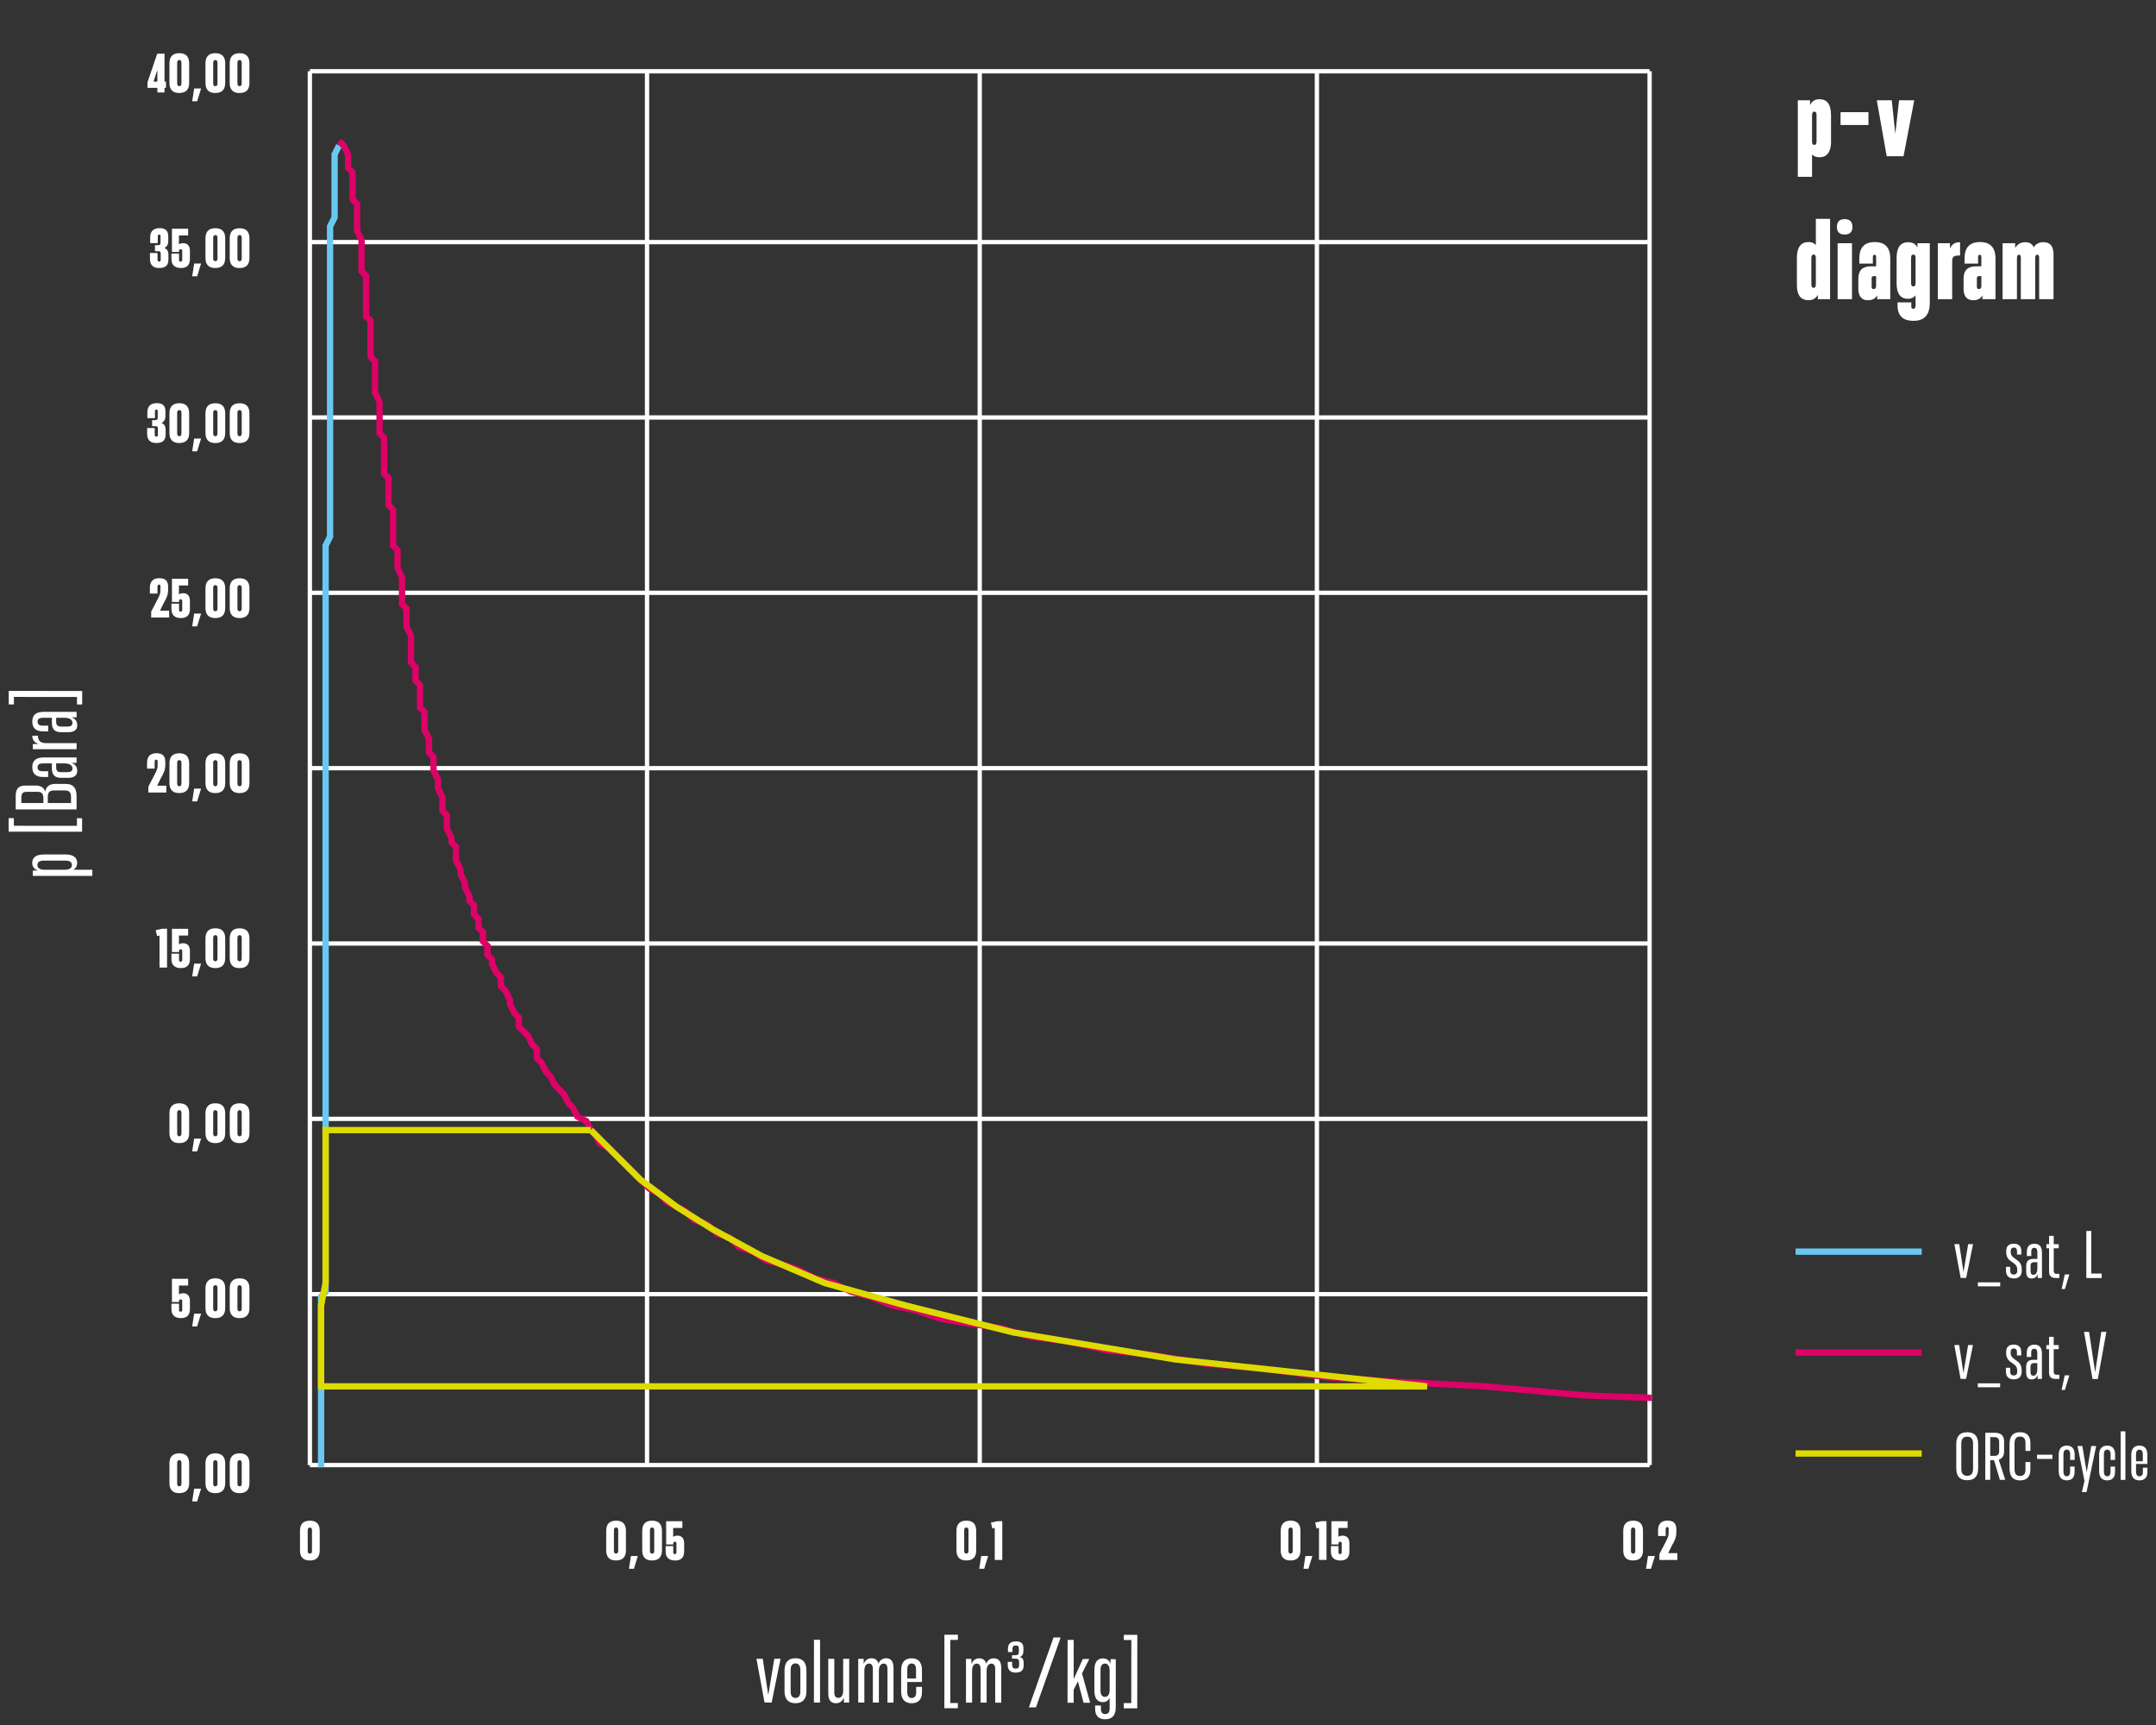 <?xml version="1.0" encoding="UTF-8"?><svg id="a" xmlns="http://www.w3.org/2000/svg" xmlns:xlink="http://www.w3.org/1999/xlink" viewBox="0 0 1000 800"><rect x="0" y="0" width="1000" height="800" fill="#333333" stroke="none"/><defs><style>.e,.f,.g,.h,.i{fill:none;}.j{fill:#fff;}.f{stroke:#de0168;}.f,.g,.h{stroke-miterlimit:10;stroke-width:2.93px;}.g{stroke:#dddb00;}.h{stroke:#69c8f2;}.k{clip-path:url(#d);}.l{clip-path:url(#b);}.m{clip-path:url(#c);}.i{stroke:#fff;stroke-linejoin:round;stroke-width:2px;}</style><clipPath id="b"><rect class="e" x="142.68" y="32" width="623.48" height="648.51"/></clipPath><clipPath id="c"><rect class="e" x="142.68" y="32" width="623.48" height="648.51"/></clipPath><clipPath id="d"><rect class="e" x="142.68" y="32" width="623.48" height="648.51"/></clipPath></defs><path class="j" d="m359.12,769.29h2.92s-4.13,20.29-4.13,20.29h-3.3s-3.76-20.3-3.76-20.3h2.92s2.57,16.82,2.57,16.82l2.8-16.82Z"/><path class="j" d="m363.88,784.31v-9.57c0-3.91,1.85-5.71,5.07-5.7,3.26,0,5.1,1.8,5.1,5.71v9.57c0,3.78-1.85,5.58-5.11,5.58-3.22,0-5.06-1.81-5.06-5.58Zm7.34.26v-10.21c0-1.89-.81-2.92-2.27-2.92-1.42,0-2.23,1.03-2.23,2.92v10.21c0,1.85.81,2.88,2.22,2.88,1.46,0,2.27-1.03,2.28-2.87Z"/><path class="j" d="m377.52,789.6l.02-29.13h2.83s-.02,29.14-.02,29.14h-2.83Z"/><path class="j" d="m391.09,769.31h2.79s-.01,20.3-.01,20.3h-2.45s-.04-2.32-.04-2.32c-.6,1.5-1.76,2.62-3.65,2.62-2.27,0-3.56-1.38-3.56-4.51v-16.09s2.8,0,2.8,0v15.58c0,1.76.68,2.53,1.88,2.53,1.46,0,2.23-1.42,2.23-3.3v-14.8Z"/><path class="j" d="m414.43,773.53v16.09s-2.8,0-2.8,0v-15.62c0-1.67-.68-2.49-1.79-2.49-1.42,0-2.19,1.42-2.19,3.3v14.8s-2.8,0-2.8,0v-15.62c0-1.67-.68-2.49-1.79-2.49-1.42,0-2.15,1.42-2.15,3.3v14.8s-2.84,0-2.84,0v-20.29s2.5,0,2.5,0l.04,2.4c.6-1.54,1.76-2.66,3.61-2.66,1.63,0,2.75.77,3.22,2.49.6-1.46,1.72-2.49,3.56-2.49,2.19,0,3.43,1.33,3.43,4.46Z"/><path class="j" d="m427.63,780.06h-6.82s0,4.67,0,4.67c0,1.76.73,2.75,2.06,2.75,1.33,0,2.06-.9,2.06-2.4v-2.75s2.7,0,2.7,0v2.57c0,3.39-1.85,5.02-4.81,5.02-3,0-4.85-1.76-4.85-5.45v-9.87c0-3.82,1.85-5.53,4.86-5.53,3,0,4.8,1.72,4.8,5.54v5.45Zm-6.82-5.92v4.29s4.07,0,4.07,0v-4.29c0-1.67-.73-2.66-2.01-2.66-1.33,0-2.06.99-2.06,2.66Z"/><path class="j" d="m440.76,789.8h3.52s0,2.4,0,2.4h-6.26s.02-34.07.02-34.07h6.26s0,2.41,0,2.41h-3.52s-.02,29.26-.02,29.26Z"/><path class="j" d="m464.4,773.56v16.09s-2.8,0-2.8,0v-15.62c0-1.67-.68-2.49-1.79-2.49-1.42,0-2.19,1.42-2.19,3.3v14.8s-2.8,0-2.8,0v-15.62c0-1.67-.68-2.49-1.79-2.49-1.42,0-2.15,1.42-2.15,3.3v14.8s-2.84,0-2.84,0v-20.29s2.5,0,2.5,0l.04,2.4c.6-1.54,1.76-2.66,3.61-2.66,1.63,0,2.75.77,3.22,2.49.6-1.46,1.72-2.49,3.56-2.49,2.19,0,3.43,1.33,3.43,4.46Z"/><path class="j" d="m474.79,770.99v1.37c0,2.23-1.12,3.35-3.69,3.34-2.49,0-3.69-1.2-3.69-3.65v-1.33s2.06,0,2.06,0v1.42c0,1.2.56,1.72,1.63,1.72,1.07,0,1.59-.47,1.59-1.59v-1.54c0-1.12-.6-1.5-1.76-1.5h-1.54v-1.59h1.55c.99,0,1.63-.34,1.63-1.5v-1.8c0-.82-.43-1.24-1.37-1.24-1.07,0-1.59.51-1.59,1.42v1.63s-2.1,0-2.1,0v-1.63c0-2.1,1.2-3.3,3.74-3.3,2.36,0,3.43,1.03,3.43,3.01v1.46c0,1.42-.52,2.36-1.68,2.75,1.24.34,1.8,1.25,1.8,2.58Z"/><path class="j" d="m477.22,791.8l11.43-32.39h3.3s-11.43,32.39-11.43,32.39h-3.3Z"/><path class="j" d="m502.58,789.67l-2.61-9.91-1.98,3.86v6.05s-2.84,0-2.84,0l.02-29.13h2.83s0,18.15,0,18.15l4.25-9.31h3s-3.39,6.69-3.39,6.69l3.77,13.6h-3.05Z"/><path class="j" d="m515.07,769.46h2.45s-.01,22.36-.01,22.36c0,3.95-1.93,5.53-4.89,5.53-2.88,0-4.68-1.5-4.67-4.81v-1.59s2.7,0,2.7,0v1.76c0,1.42.64,2.23,1.97,2.23,1.29,0,2.06-.81,2.06-2.62v-4.93c-.64,1.33-1.71,2.02-3.22,2.01-2.36,0-3.86-1.72-3.86-5.28v-9.65c0-3.73,1.51-5.36,3.96-5.36,1.76,0,2.92.86,3.52,2.53v-2.19Zm-.39,14.29v-9.01c0-2.02-.81-3.22-2.14-3.22-1.24,0-2.1.86-2.1,2.96v9.53c0,2.06.85,2.96,2.05,2.96,1.37,0,2.19-1.2,2.19-3.22Z"/><path class="j" d="m524.71,789.85l.02-29.26h-3.48s0-2.4,0-2.4h6.26s-.02,34.07-.02,34.07h-6.26s0-2.41,0-2.41h3.48Z"/><path class="j" d="m20.31,396.28h10.21c3.6,0,5.28,1.55,5.28,3.91,0,1.42-.6,2.49-1.76,3.17h8.8s0,2.84,0,2.84H15.2s0-2.46,0-2.46h2.4c-1.76-.64-2.66-1.84-2.66-3.56,0-2.4,1.63-3.9,5.37-3.9Zm0,2.83c-2.06,0-2.96.81-2.96,2.06,0,1.37,1.2,2.19,3.22,2.19h9.57c2.02,0,3.22-.81,3.22-2.18,0-1.24-.86-2.06-2.96-2.06h-10.08Z"/><path class="j" d="m35.68,382.99v-3.52s2.4,0,2.4,0v6.26s-34.07-.02-34.07-.02v-6.26s2.41,0,2.41,0v3.52s29.26.02,29.26.02Z"/><path class="j" d="m25.69,363.55h4.81c3.39,0,5.02,1.85,5.02,5.63v6.22s-28.24-.02-28.24-.02v-6.18c0-3.3,1.29-4.89,4.43-4.89h4.85c2.36,0,3.78.95,4.42,2.79.47-2.4,1.98-3.56,4.72-3.56Zm-13.56,3.68c-1.5.04-2.23.77-2.23,2.57v2.62s10.21,0,10.21,0v-2.23c0-2.15-.9-2.96-2.53-2.96h-5.45Zm12.79-.64c-1.89,0-2.75.86-2.75,3.13v2.7s10.77,0,10.77,0v-2.92c0-2.06-.98-2.92-2.74-2.92h-5.28Z"/><path class="j" d="m20.25,351.28h15.27s0,2.54,0,2.54h-2.32c1.84.69,2.62,1.97,2.61,3.56v.26c0,1.97-1.42,3.09-4.16,3.09h-3.3c-2.92,0-4.29-1.38-4.29-4.34v-2.36s-4.16,0-4.16,0c-1.54,0-2.49.51-2.49,1.8,0,1.33.9,1.85,2.27,1.85h2.66s0,2.66,0,2.66h-2.4c-3,0-4.98-1.29-4.97-4.55,0-3.22,1.93-4.5,5.28-4.5Zm13.34,5.07c0-1.33-1.2-2.32-3.77-2.32h-3.78s0,1.8,0,1.8c0,1.63.69,2.27,2.27,2.28h3c1.46,0,2.27-.55,2.28-1.54v-.21Z"/><path class="j" d="m17.93,345.01c-1.89-.56-2.96-1.8-2.96-3.82h2.62c0,2.53,1.46,3.44,3.69,3.44h14.24s0,2.84,0,2.84H15.23s0-2.41,0-2.41l2.7-.04Z"/><path class="j" d="m20.26,330.13h15.27s0,2.54,0,2.54h-2.32c1.84.69,2.62,1.97,2.61,3.56v.26c0,1.97-1.42,3.09-4.16,3.09h-3.3c-2.92,0-4.29-1.38-4.29-4.34v-2.36s-4.16,0-4.16,0c-1.54,0-2.49.51-2.49,1.8,0,1.33.9,1.85,2.27,1.85h2.66s0,2.66,0,2.66h-2.4c-3,0-4.98-1.29-4.97-4.55,0-3.22,1.93-4.5,5.28-4.5Zm13.34,5.07c0-1.33-1.2-2.32-3.77-2.32h-3.78s0,1.8,0,1.8c0,1.63.69,2.27,2.27,2.28h3c1.46,0,2.27-.55,2.27-1.54v-.21Z"/><path class="j" d="m35.71,323.23l-29.26-.02v3.48s-2.4,0-2.4,0v-6.26s34.07.02,34.07.02v6.26s-2.41,0-2.41,0v-3.47Z"/><path class="j" d="m139.14,719.06v-9.15c0-3.14,1.62-4.67,4.59-4.67s4.56,1.53,4.56,4.67v9.15c0,3.11-1.59,4.64-4.57,4.64-2.98.03-4.58-1.53-4.58-4.64Zm5.57.19v-9.55c0-.87-.32-1.28-.98-1.28s-1.01.41-1.01,1.28v9.55c0,.87.32,1.28,1,1.28s.98-.41.98-1.28Z"/><path class="j" d="m281.17,719.05v-9.15c0-3.14,1.62-4.67,4.59-4.67,2.98,0,4.56,1.53,4.56,4.67v9.15c0,3.11-1.59,4.64-4.57,4.64-2.98.03-4.58-1.53-4.58-4.64Zm5.57.19v-9.55c0-.87-.32-1.28-.98-1.28-.68,0-1.01.41-1.01,1.28v9.55c0,.87.32,1.28,1,1.28.66,0,.98-.41.98-1.28Z"/><path class="j" d="m292.63,721.62h3.22s-1.83,5.92-1.83,5.92h-2.29s.9-5.92.9-5.92Z"/><path class="j" d="m297.88,719.06v-9.15c0-3.14,1.62-4.67,4.59-4.67s4.56,1.53,4.56,4.67v9.15c0,3.11-1.59,4.64-4.57,4.64-2.98.03-4.58-1.53-4.58-4.64Zm5.57.19v-9.55c0-.87-.32-1.28-.98-1.28s-1.01.41-1.01,1.28v9.55c0,.87.32,1.28,1,1.28s.98-.41.98-1.28Z"/><path class="j" d="m317.32,715.82v3.74c0,2.81-1.48,4.15-4.15,4.15-2.95,0-4.42-1.48-4.42-4.1v-2.59s3.52,0,3.52,0v2.98c0,.46.22.74.71.74s.76-.25.77-.82v-4.15c0-.55-.3-.76-.73-.76s-.71.22-.74.68v.57h-3.3s0-10.78,0-10.78h7.51s0,3.12,0,3.12h-4.26s0,4.12,0,4.12c.52-.35,1.17-.55,1.94-.54,1.91,0,3.17,1.09,3.16,3.66Z"/><path class="j" d="m443.63,719.05v-9.15c0-3.14,1.62-4.67,4.59-4.67,2.98,0,4.56,1.53,4.56,4.67v9.15c0,3.11-1.59,4.64-4.57,4.64-2.98.03-4.58-1.53-4.58-4.64Zm5.57.19v-9.55c0-.87-.32-1.28-.98-1.28-.68,0-1.01.41-1.01,1.28v9.55c0,.87.32,1.28,1,1.28.66,0,.98-.41.98-1.28Z"/><path class="j" d="m455.1,721.62h3.22s-1.83,5.92-1.83,5.92h-2.29s.9-5.92.9-5.92Z"/><path class="j" d="m462.53,705.47h2.35s0,17.99,0,17.99h-3.49s0-14.85,0-14.85l-1.12.27-.65-2.76,2.92-.65Z"/><path class="j" d="m594.02,719.05v-9.15c0-3.14,1.62-4.67,4.59-4.67s4.56,1.53,4.56,4.67v9.15c0,3.11-1.59,4.64-4.57,4.64-2.98.03-4.58-1.53-4.58-4.64Zm5.57.19v-9.55c0-.87-.32-1.28-.98-1.28-.68,0-1.01.41-1.01,1.28v9.55c0,.87.32,1.28,1,1.28.66,0,.98-.41.98-1.28Z"/><path class="j" d="m605.48,721.62h3.22s-1.83,5.92-1.83,5.92h-2.29s.9-5.92.9-5.92Z"/><path class="j" d="m612.92,705.46h2.35s0,17.99,0,17.99h-3.49s0-14.85,0-14.85l-1.12.27-.65-2.76,2.92-.65Z"/><path class="j" d="m625.88,715.82v3.74c0,2.81-1.48,4.15-4.15,4.15-2.95,0-4.42-1.48-4.42-4.1v-2.59s3.52,0,3.52,0v2.98c0,.46.22.74.71.74.49,0,.76-.25.77-.82v-4.15c0-.55-.3-.76-.73-.76s-.71.22-.74.68v.57h-3.3s0-10.78,0-10.78h7.51s0,3.12,0,3.12h-4.26s0,4.12,0,4.12c.52-.35,1.17-.54,1.94-.54,1.91,0,3.17,1.09,3.16,3.66Z"/><path class="j" d="m752.9,719.05v-9.15c0-3.14,1.62-4.67,4.59-4.67,2.98,0,4.56,1.53,4.56,4.67v9.15c0,3.11-1.59,4.64-4.57,4.64-2.98.03-4.58-1.53-4.58-4.64Zm5.57.19v-9.55c0-.87-.32-1.28-.98-1.28-.68,0-1.01.41-1.01,1.28v9.55c0,.87.32,1.28,1,1.28.66,0,.98-.41.98-1.28Z"/><path class="j" d="m764.37,721.62h3.22s-1.83,5.92-1.83,5.92h-2.29s.9-5.92.9-5.92Z"/><path class="j" d="m773.76,720.29h4.23s0,3.17,0,3.17h-8.33s0-2.73,0-2.73l3.17-6.09c.71-1.47,1.12-2.29,1.12-3.77v-1.91c0-.55-.22-.76-.63-.76-.44,0-.71.27-.74,1.01v3.14s-3.52,0-3.52,0v-2.76c0-2.95,1.61-4.37,4.34-4.37,2.7,0,4.12,1.18,4.12,3.93v1.39c0,2.35-.66,3.85-2.05,6.22l-1.72,3.52Z"/><path class="j" d="m912.89,576.99h2.25s-3.19,15.68-3.19,15.68h-2.55s-2.91-15.69-2.91-15.69h2.25s1.98,13,1.98,13l2.16-13Z"/><path class="j" d="m917.39,596.55v-1.82s10.35,0,10.35,0v1.82s-10.35,0-10.35,0Z"/><path class="j" d="m930.42,589.47v-1.96s1.99,0,1.99,0v1.89c0,1.03.53,1.69,1.59,1.69,1.06,0,1.66-.56,1.66-1.82l-.03-.6c.03-1.13-.43-1.92-1.42-2.69l-1.39-1c-1.69-1.06-2.29-2.52-2.29-4.31v-.4c0-2.45,1.3-3.48,3.55-3.48,2.19,0,3.45,1.16,3.45,3.42v1.59s-1.99,0-1.99,0v-1.56c0-1.03-.53-1.66-1.46-1.66-1,0-1.46.56-1.46,1.72v.37c0,1,.33,1.76,1.29,2.52l1.72,1.26c1.53,1.09,2.09,2.39,2.09,4.31v.53c0,2.55-1.49,3.61-3.68,3.61-2.22,0-3.61-1.23-3.61-3.45Z"/><path class="j" d="m947.1,580.89v11.8s-1.96,0-1.96,0v-1.79c-.53,1.43-1.53,2.02-2.75,2.02h-.2c-1.53,0-2.39-1.1-2.39-3.22v-2.55c0-2.25,1.07-3.31,3.35-3.31h1.82s0-3.22,0-3.22c0-1.19-.4-1.92-1.39-1.92-1.03,0-1.43.7-1.43,1.76v2.06s-2.06,0-2.06,0v-1.86c0-2.32,1-3.85,3.52-3.84,2.49,0,3.48,1.49,3.48,4.08Zm-3.92,10.31c1.03,0,1.79-.93,1.79-2.92v-2.92s-1.39,0-1.39,0c-1.26,0-1.76.53-1.76,1.76v2.32c0,1.13.43,1.76,1.19,1.76h.17Z"/><path class="j" d="m955.18,590.77v1.92s-1.66,0-1.66,0c-2.32,0-3.12-1.06-3.12-3.25v-10.54s-1.25,0-1.25,0v-1.89h1.26v-3.85s2.16,0,2.16,0v3.85s2.32,0,2.32,0v1.89s-2.32,0-2.32,0v10.31c0,1.03.33,1.56,1.45,1.56h1.16Z"/><path class="j" d="m957.7,591.04h2.12s-2.06,6.76-2.06,6.76h-1.53s1.46-6.76,1.46-6.76Z"/><path class="j" d="m969.97,590.65h4.84s0,2.06,0,2.06h-7.13s.01-21.82.01-21.82h2.29s-.01,19.76-.01,19.76Z"/><path class="j" d="m912.86,623.79h2.25s-3.19,15.68-3.19,15.68h-2.55s-2.91-15.69-2.91-15.69h2.25s1.98,13,1.98,13l2.16-13Z"/><path class="j" d="m917.36,643.36v-1.82s10.35,0,10.35,0v1.82s-10.35,0-10.35,0Z"/><path class="j" d="m930.39,636.27v-1.96s1.99,0,1.99,0v1.89c0,1.03.53,1.69,1.59,1.69,1.06,0,1.66-.56,1.66-1.82l-.03-.6c.03-1.13-.43-1.92-1.42-2.69l-1.39-1c-1.69-1.06-2.29-2.52-2.29-4.31v-.4c0-2.45,1.29-3.48,3.55-3.48,2.19,0,3.45,1.16,3.45,3.42v1.59s-1.99,0-1.99,0v-1.56c0-1.03-.53-1.66-1.46-1.66-1,0-1.46.56-1.46,1.72v.37c0,1,.33,1.76,1.29,2.52l1.72,1.26c1.52,1.09,2.09,2.39,2.09,4.31v.53c0,2.55-1.5,3.61-3.68,3.61-2.22,0-3.61-1.23-3.61-3.45Z"/><path class="j" d="m947.07,627.69v11.8s-1.96,0-1.96,0v-1.79c-.53,1.43-1.53,2.02-2.75,2.02h-.2c-1.53,0-2.39-1.1-2.39-3.22v-2.55c0-2.25,1.06-3.31,3.35-3.31h1.82s0-3.22,0-3.22c0-1.19-.4-1.92-1.39-1.92-1.03,0-1.43.7-1.43,1.76v2.06s-2.06,0-2.06,0v-1.86c0-2.32,1-3.85,3.52-3.84,2.49,0,3.48,1.49,3.48,4.08Zm-3.92,10.31c1.03,0,1.79-.93,1.79-2.92v-2.92s-1.39,0-1.39,0c-1.26,0-1.76.53-1.76,1.76v2.32c0,1.13.43,1.76,1.19,1.76h.17Z"/><path class="j" d="m955.16,637.58v1.92s-1.66,0-1.66,0c-2.32,0-3.12-1.06-3.11-3.25v-10.54s-1.25,0-1.25,0v-1.89h1.26v-3.85s2.16,0,2.16,0v3.85s2.32,0,2.32,0v1.89s-2.32,0-2.32,0v10.31c0,1.03.32,1.56,1.45,1.56h1.16Z"/><path class="j" d="m957.68,637.84h2.12s-2.06,6.76-2.06,6.76h-1.53s1.46-6.76,1.46-6.76Z"/><path class="j" d="m974.63,617.69h2.35s-3.96,21.85-3.96,21.85h-2.45s-3.97-21.85-3.97-21.85h2.35s2.84,18.77,2.84,18.77l2.83-18.76Z"/><path class="j" d="m907.36,680.97v-11.27c0-3.68,1.73-5.47,5.08-5.47,3.35,0,5.07,1.79,5.07,5.47v11.27c0,3.75-1.73,5.5-5.08,5.5-3.35.03-5.07-1.76-5.07-5.51Zm7.79.14v-11.54c0-2.29-.89-3.28-2.71-3.29-1.82,0-2.75.99-2.75,3.28v11.54c0,2.32.92,3.32,2.74,3.32,1.82,0,2.72-.99,2.72-3.31Z"/><path class="j" d="m927.58,686.29l-2.71-9.12h-1.76s0,9.12,0,9.12h-2.29s.01-21.82.01-21.82h4.28c3.05,0,4.44,1.3,4.44,4.05v4.48c0,2.16-.8,3.41-2.49,3.94l3.01,9.35h-2.49Zm-4.46-19.8v8.69s1.88,0,1.88,0c1.69,0,2.26-.79,2.26-2.25v-4.24c0-1.39-.56-2.19-2.25-2.19h-1.89Z"/><path class="j" d="m932.06,680.98v-11.27c0-3.71,1.67-5.5,4.88-5.5,3.15,0,4.81,1.66,4.81,5.08v3.58s-2.29,0-2.29,0v-3.78c0-1.99-.89-2.85-2.52-2.85-1.72,0-2.55.96-2.56,3.28v11.67c0,2.35.85,3.32,2.55,3.32,1.62,0,2.52-.86,2.52-2.85v-3.61s2.29,0,2.29,0v3.42c0,3.42-1.66,5.07-4.81,5.1-3.22-.04-4.87-1.79-4.87-5.57Z"/><path class="j" d="m944.83,676.61v-1.96s7.13,0,7.13,0v1.96s-7.13,0-7.13,0Z"/><path class="j" d="m954.87,682.36v-7.69c0-2.85,1.4-4.24,3.72-4.24,2.42,0,3.68,1.43,3.68,4.18v2.45s-2.09,0-2.09,0v-2.72c0-1.33-.59-2.06-1.55-2.06-1.03,0-1.56.76-1.56,2.12v8.09c0,1.39.56,2.16,1.55,2.16.96,0,1.52-.7,1.53-1.99v-2.52s2.09,0,2.09,0v2.42c0,2.62-1.26,3.98-3.65,3.98-2.35,0-3.71-1.43-3.71-4.18Z"/><path class="j" d="m969.96,670.62h2.29s-4.46,21.35-4.46,21.35h-2.16s1.2-5.17,1.2-5.17l-3.24-16.18h2.25s2.02,12.17,2.02,12.17l2.1-12.17Z"/><path class="j" d="m973.63,682.37v-7.69c0-2.85,1.4-4.24,3.72-4.24,2.42,0,3.68,1.43,3.68,4.18v2.45s-2.09,0-2.09,0v-2.72c0-1.33-.59-2.06-1.55-2.06-1.03,0-1.56.76-1.56,2.12v8.09c0,1.39.56,2.16,1.55,2.16.96,0,1.52-.7,1.53-1.99v-2.52s2.09,0,2.09,0v2.42c0,2.62-1.26,3.98-3.65,3.98-2.35,0-3.71-1.43-3.71-4.18Z"/><path class="j" d="m983.61,686.32v-22.51s2.2,0,2.2,0v22.51s-2.2,0-2.2,0Z"/><path class="j" d="m996.01,678.93h-5.27s0,3.61,0,3.61c0,1.36.56,2.12,1.59,2.12,1.03,0,1.59-.7,1.59-1.86v-2.12s2.09,0,2.09,0v1.99c0,2.62-1.43,3.88-3.72,3.88-2.32,0-3.75-1.36-3.75-4.21v-7.63c0-2.95,1.43-4.28,3.75-4.28,2.32,0,3.71,1.33,3.71,4.28v4.21Zm-5.27-4.58v3.32s3.15,0,3.15,0v-3.32c0-1.29-.56-2.06-1.55-2.06-1.03,0-1.59.76-1.59,2.05Z"/><line class="h" x1="832.83" y1="580.47" x2="891.34" y2="580.47"/><line class="f" x1="832.83" y1="627.27" x2="891.34" y2="627.27"/><line class="g" x1="832.83" y1="674.08" x2="891.34" y2="674.08"/><path class="j" d="m849.27,53.33v12.67c0,4.59-2.08,6.94-5.3,6.94-1.47,0-2.62-.44-3.5-1.26v10.32h-6.61v-35.5h5.68v2.24c.87-1.86,2.35-2.73,4.42-2.73,3.39,0,5.3,2.29,5.3,7.32Zm-6.72,0c0-1.09-.38-1.58-1.04-1.58s-1.04.49-1.04,1.64v12.23c0,1.09.38,1.58,1.04,1.58s1.04-.49,1.04-1.58v-12.29Z"/><path class="j" d="m853.69,57.97v-5.95h12.94v5.95h-12.94Z"/><path class="j" d="m880.83,46.5h7.04l-4.97,25.94h-7.81l-4.59-25.94h6.94l1.64,15.56,1.75-15.56Z"/><path class="j" d="m842.23,101.5h6.61v37.24h-5.68v-2.02c-.87,1.64-2.35,2.51-4.37,2.51-3.44,0-5.35-2.29-5.35-6.94v-12.72c0-4.97,1.91-7.32,5.35-7.32,1.53,0,2.62.44,3.44,1.42v-12.18Zm0,30.42v-12.29c0-1.15-.38-1.58-1.04-1.58-.6,0-1.04.44-1.04,1.58v12.29c0,1.09.44,1.58,1.04,1.58.66,0,1.04-.49,1.04-1.58Z"/><path class="j" d="m852,105.22c0-2.29,1.15-3.6,3.6-3.6s3.6,1.31,3.6,3.6-1.09,3.55-3.6,3.55-3.6-1.31-3.6-3.55Zm.33,33.53v-25.94h6.66v25.94h-6.66Z"/><path class="j" d="m876.74,120.02v18.73h-6.06v-1.75c-.87,1.53-2.29,2.24-4.21,2.24h-.16c-2.73,0-4.37-1.75-4.37-5.3v-4.75c0-3.88,2.02-5.68,5.79-5.68h2.46v-4.26c0-.71-.22-1.09-.76-1.09-.49,0-.76.33-.76.98v3.11h-6.28v-2.4c0-4.64,2.02-7.59,7.15-7.59s7.21,2.89,7.21,7.75Zm-7.7,14.04c.66,0,1.15-.44,1.15-1.42v-4.59h-1.04c-.71,0-1.04.33-1.04.98v4.04c0,.6.27.98.87.98h.05Z"/><path class="j" d="m889.35,112.81h5.73v27.63c0,6.17-3.06,8.36-7.59,8.36s-7.37-2.08-7.37-7.1v-1.47h6.39v1.97c0,.66.27.98.93.98s1.04-.38,1.04-1.42v-4.81c-.82,1.09-2.02,1.64-3.55,1.64-3.33,0-5.24-2.35-5.24-6.99v-12.01c0-4.97,1.91-7.26,5.35-7.26,2.08,0,3.5.82,4.31,2.46v-1.97Zm-.87,18.4v-11.58c0-1.15-.38-1.58-1.04-1.58s-1.04.44-1.04,1.58v11.58c0,1.15.38,1.64,1.04,1.64s1.04-.49,1.04-1.64Z"/><path class="j" d="m904.42,115.27c.87-1.97,2.29-2.95,4.7-2.95v6.17c-3.11-.05-3.66.6-3.66,2.84v17.42h-6.66v-25.94h5.62v2.46Z"/><path class="j" d="m925.55,120.02v18.73h-6.06v-1.75c-.87,1.53-2.29,2.24-4.21,2.24h-.16c-2.73,0-4.37-1.75-4.37-5.3v-4.75c0-3.88,2.02-5.68,5.79-5.68h2.46v-4.26c0-.71-.22-1.09-.76-1.09-.49,0-.76.33-.76.98v3.11h-6.28v-2.4c0-4.64,2.02-7.59,7.15-7.59s7.21,2.89,7.21,7.75Zm-7.7,14.04c.66,0,1.15-.44,1.15-1.42v-4.59h-1.04c-.71,0-1.04.33-1.04.98v4.04c0,.6.27.98.87.98h.05Z"/><path class="j" d="m952.47,118.27v20.48h-6.66v-19.22c0-1.04-.38-1.42-.87-1.42-.6,0-.98.49-.98,1.64v19h-6.66v-19.22c0-1.04-.33-1.42-.87-1.42s-.93.49-.93,1.64v19h-6.66v-25.94h5.84v2.24c.87-1.58,2.35-2.73,4.64-2.73,1.86,0,3.22.71,3.99,2.35.87-1.42,2.29-2.35,4.42-2.35,3.06,0,4.75,1.64,4.75,5.95Z"/><path class="j" d="m78.59,687.83v-9.15c0-3.14,1.62-4.67,4.59-4.67s4.56,1.53,4.56,4.67v9.15c0,3.11-1.59,4.64-4.57,4.64-2.98.03-4.58-1.53-4.58-4.64Zm5.57.19v-9.55c0-.87-.32-1.28-.98-1.28s-1.01.41-1.01,1.28v9.55c0,.87.32,1.28,1,1.28s.98-.41.98-1.28Z"/><path class="j" d="m90.05,690.4h3.22s-1.83,5.92-1.83,5.92h-2.29s.9-5.92.9-5.92Z"/><path class="j" d="m95.3,687.84v-9.15c0-3.14,1.62-4.67,4.59-4.67,2.98,0,4.56,1.53,4.56,4.67v9.15c0,3.11-1.59,4.64-4.57,4.64-2.98.03-4.58-1.53-4.58-4.64Zm5.57.19v-9.55c0-.87-.32-1.28-.98-1.28-.68,0-1.01.41-1.01,1.28v9.55c0,.87.32,1.28,1,1.28.66,0,.98-.41.98-1.28Z"/><path class="j" d="m106.55,687.84v-9.15c0-3.14,1.62-4.67,4.59-4.67,2.98,0,4.56,1.53,4.56,4.67v9.15c0,3.11-1.59,4.64-4.57,4.64-2.98.03-4.58-1.53-4.58-4.64Zm5.57.19v-9.55c0-.87-.32-1.28-.98-1.28-.68,0-1.01.41-1.01,1.28v9.55c0,.87.32,1.28,1,1.28.66,0,.98-.41.98-1.28Z"/><path class="j" d="m88.09,603.41v3.74c0,2.81-1.48,4.15-4.15,4.15-2.95,0-4.42-1.48-4.42-4.1v-2.59s3.52,0,3.52,0v2.98c0,.46.22.74.71.74.49,0,.76-.25.77-.82v-4.15c0-.55-.3-.76-.73-.76-.44,0-.71.22-.74.68v.57h-3.3s0-10.78,0-10.78h7.51s0,3.12,0,3.12h-4.26s0,4.12,0,4.12c.52-.35,1.17-.54,1.94-.54,1.91,0,3.17,1.09,3.16,3.66Z"/><path class="j" d="m90.05,609.23h3.22s-1.83,5.92-1.83,5.92h-2.29s.9-5.92.9-5.92Z"/><path class="j" d="m95.3,606.67v-9.15c0-3.14,1.62-4.67,4.59-4.67,2.98,0,4.56,1.53,4.56,4.67v9.15c0,3.11-1.59,4.64-4.57,4.64-2.98.03-4.58-1.53-4.58-4.64Zm5.57.19v-9.55c0-.87-.32-1.28-.98-1.28-.68,0-1.01.41-1.01,1.28v9.55c0,.87.32,1.28,1,1.28.66,0,.98-.41.98-1.28Z"/><path class="j" d="m106.55,606.67v-9.15c0-3.14,1.62-4.67,4.59-4.67,2.98,0,4.56,1.53,4.56,4.67v9.15c0,3.11-1.59,4.64-4.57,4.64-2.98.03-4.58-1.53-4.58-4.64Zm5.57.19v-9.55c0-.87-.32-1.28-.98-1.28-.68,0-1.01.41-1.01,1.28v9.55c0,.87.32,1.28,1,1.28.66,0,.98-.41.98-1.28Z"/><path class="j" d="m78.59,525.49v-9.15c0-3.14,1.62-4.67,4.59-4.67s4.56,1.53,4.56,4.67v9.15c0,3.11-1.59,4.64-4.57,4.64-2.98.03-4.58-1.53-4.58-4.64Zm5.57.19v-9.55c0-.87-.32-1.28-.98-1.28s-1.01.41-1.01,1.28v9.55c0,.87.32,1.28,1,1.28s.98-.41.98-1.28Z"/><path class="j" d="m90.05,528.06h3.22s-1.83,5.92-1.83,5.92h-2.29s.9-5.92.9-5.92Z"/><path class="j" d="m95.3,525.5v-9.15c0-3.14,1.62-4.67,4.59-4.67,2.98,0,4.56,1.53,4.56,4.67v9.15c0,3.11-1.59,4.64-4.57,4.64-2.98.03-4.58-1.53-4.58-4.64Zm5.57.19v-9.55c0-.87-.32-1.28-.98-1.28-.68,0-1.01.41-1.01,1.28v9.55c0,.87.32,1.28,1,1.28.66,0,.98-.41.98-1.28Z"/><path class="j" d="m106.55,525.5v-9.15c0-3.14,1.62-4.67,4.59-4.67,2.98,0,4.56,1.53,4.56,4.67v9.15c0,3.11-1.59,4.64-4.57,4.64-2.98.03-4.58-1.53-4.58-4.64Zm5.57.19v-9.55c0-.87-.32-1.28-.98-1.28-.68,0-1.01.41-1.01,1.28v9.55c0,.87.32,1.28,1,1.28.66,0,.98-.41.98-1.28Z"/><path class="j" d="m75.13,430.73h2.35s0,17.99,0,17.99h-3.49s0-14.85,0-14.85l-1.12.27-.65-2.76,2.92-.65Z"/><path class="j" d="m88.09,441.08v3.74c0,2.81-1.48,4.15-4.15,4.15-2.95,0-4.42-1.48-4.42-4.1v-2.59s3.52,0,3.52,0v2.98c0,.46.22.74.71.74.49,0,.76-.25.77-.82v-4.15c0-.55-.3-.76-.73-.76-.44,0-.71.22-.74.68v.57h-3.3s0-10.78,0-10.78h7.51s0,3.12,0,3.12h-4.26s0,4.12,0,4.12c.52-.35,1.17-.54,1.94-.54,1.91,0,3.17,1.09,3.16,3.66Z"/><path class="j" d="m90.05,446.9h3.22s-1.83,5.92-1.83,5.92h-2.29s.9-5.92.9-5.92Z"/><path class="j" d="m95.3,444.33v-9.15c0-3.14,1.62-4.67,4.59-4.67,2.98,0,4.56,1.53,4.56,4.67v9.15c0,3.11-1.59,4.64-4.57,4.64-2.98.03-4.58-1.53-4.58-4.64Zm5.57.19v-9.55c0-.87-.32-1.28-.98-1.28-.68,0-1.01.41-1.01,1.28v9.55c0,.87.32,1.28,1,1.28.66,0,.98-.41.98-1.28Z"/><path class="j" d="m106.55,444.34v-9.15c0-3.14,1.62-4.67,4.59-4.67,2.98,0,4.56,1.53,4.56,4.67v9.15c0,3.11-1.59,4.64-4.57,4.64-2.98.03-4.58-1.53-4.58-4.64Zm5.57.19v-9.55c0-.87-.32-1.28-.98-1.28-.68,0-1.01.41-1.01,1.28v9.55c0,.87.32,1.28,1,1.28.66,0,.98-.41.98-1.28Z"/><path class="j" d="m72.91,364.38h4.23s0,3.17,0,3.17h-8.33s0-2.73,0-2.73l3.17-6.09c.71-1.47,1.12-2.29,1.12-3.77v-1.91c0-.55-.22-.76-.63-.76-.44,0-.71.27-.74,1.01v3.14s-3.52,0-3.52,0v-2.76c0-2.95,1.61-4.37,4.34-4.37,2.7,0,4.12,1.18,4.12,3.93v1.39c0,2.35-.66,3.85-2.05,6.22l-1.72,3.52Z"/><path class="j" d="m78.59,363.16v-9.15c0-3.14,1.62-4.67,4.59-4.67s4.56,1.53,4.56,4.67v9.15c0,3.11-1.59,4.64-4.57,4.64-2.98.03-4.58-1.53-4.58-4.64Zm5.57.19v-9.55c0-.87-.32-1.28-.98-1.28s-1.01.41-1.01,1.28v9.55c0,.87.32,1.28,1,1.28s.98-.41.98-1.28Z"/><path class="j" d="m90.05,365.73h3.22s-1.83,5.92-1.83,5.92h-2.29s.9-5.92.9-5.92Z"/><path class="j" d="m95.3,363.17v-9.15c0-3.14,1.62-4.67,4.59-4.67,2.98,0,4.56,1.53,4.56,4.67v9.15c0,3.11-1.59,4.64-4.57,4.64-2.98.03-4.58-1.53-4.58-4.64Zm5.57.19v-9.55c0-.87-.32-1.28-.98-1.28-.68,0-1.01.41-1.01,1.28v9.55c0,.87.32,1.28,1,1.28.66,0,.98-.41.98-1.28Z"/><path class="j" d="m106.55,363.17v-9.15c0-3.14,1.62-4.67,4.59-4.67,2.98,0,4.56,1.53,4.56,4.67v9.15c0,3.11-1.59,4.64-4.57,4.64-2.98.03-4.58-1.53-4.58-4.64Zm5.57.19v-9.55c0-.87-.32-1.28-.98-1.28-.68,0-1.01.41-1.01,1.28v9.55c0,.87.32,1.28,1,1.28.66,0,.98-.41.98-1.28Z"/><path class="j" d="m74.22,283.21h4.23s0,3.17,0,3.17h-8.33s0-2.73,0-2.73l3.17-6.09c.71-1.47,1.12-2.29,1.12-3.77v-1.91c0-.55-.22-.76-.63-.76-.44,0-.71.27-.74,1.01v3.14s-3.52,0-3.52,0v-2.76c0-2.95,1.61-4.37,4.34-4.37,2.7,0,4.12,1.18,4.12,3.93v1.39c0,2.35-.66,3.85-2.05,6.22l-1.72,3.52Z"/><path class="j" d="m88.09,278.74v3.74c0,2.81-1.48,4.15-4.15,4.15-2.95,0-4.42-1.48-4.42-4.1v-2.59s3.52,0,3.52,0v2.98c0,.46.22.74.71.74.49,0,.76-.25.77-.82v-4.15c0-.55-.3-.76-.73-.76-.44,0-.71.22-.74.68v.57h-3.3s0-10.78,0-10.78h7.51s0,3.12,0,3.12h-4.26s0,4.12,0,4.12c.52-.35,1.17-.54,1.94-.54,1.91,0,3.17,1.09,3.16,3.66Z"/><path class="j" d="m90.05,284.56h3.22s-1.83,5.92-1.83,5.92h-2.29s.9-5.92.9-5.92Z"/><path class="j" d="m95.3,282v-9.15c0-3.14,1.62-4.67,4.59-4.67,2.98,0,4.56,1.53,4.56,4.67v9.15c0,3.11-1.59,4.64-4.57,4.64-2.98.03-4.58-1.53-4.58-4.64Zm5.57.19v-9.55c0-.87-.32-1.28-.98-1.28-.68,0-1.01.41-1.01,1.28v9.55c0,.87.32,1.28,1,1.28.66,0,.98-.41.98-1.28Z"/><path class="j" d="m106.55,282v-9.15c0-3.14,1.62-4.67,4.59-4.67,2.98,0,4.56,1.53,4.56,4.67v9.15c0,3.11-1.59,4.64-4.57,4.64-2.98.03-4.58-1.53-4.58-4.64Zm5.57.19v-9.55c0-.87-.32-1.28-.98-1.28-.68,0-1.01.41-1.01,1.28v9.55c0,.87.32,1.28,1,1.28.66,0,.98-.41.98-1.28Z"/><path class="j" d="m76.81,199.15v2.43c0,2.7-1.48,3.88-4.26,3.88-2.87,0-4.31-1.45-4.31-4.29v-2.67s3.52,0,3.52,0v3.08c0,.66.27.9.76.9.46,0,.71-.22.71-.76v-2.98c0-.85-.33-1.09-1.09-1.09h-1.58s0-2.79,0-2.79h1.42c.82,0,1.17-.3,1.17-1.15v-3.06c0-.52-.22-.71-.6-.71-.41,0-.68.27-.68.87v3.11s-3.52,0-3.52,0v-2.73c0-2.76,1.53-4.23,4.34-4.23,2.68,0,4.04,1.15,4.04,3.8v2.24c0,1.42-.55,2.59-1.83,3.17,1.36.49,1.91,1.61,1.91,2.98Z"/><path class="j" d="m78.59,200.82v-9.15c0-3.14,1.62-4.67,4.59-4.67s4.56,1.53,4.56,4.67v9.15c0,3.11-1.59,4.64-4.57,4.64-2.98.03-4.58-1.53-4.58-4.64Zm5.57.19v-9.55c0-.87-.32-1.28-.98-1.28s-1.01.41-1.01,1.28v9.55c0,.87.32,1.28,1,1.28s.98-.41.98-1.28Z"/><path class="j" d="m90.05,203.39h3.22s-1.83,5.92-1.83,5.92h-2.29s.9-5.92.9-5.92Z"/><path class="j" d="m95.3,200.83v-9.15c0-3.14,1.62-4.67,4.59-4.67,2.98,0,4.56,1.53,4.56,4.67v9.15c0,3.11-1.59,4.64-4.57,4.64-2.98.03-4.58-1.53-4.58-4.64Zm5.57.19v-9.55c0-.87-.32-1.28-.98-1.28-.68,0-1.01.41-1.01,1.28v9.55c0,.87.32,1.28,1,1.28.66,0,.98-.41.98-1.28Z"/><path class="j" d="m106.55,200.83v-9.15c0-3.14,1.62-4.67,4.59-4.67,2.98,0,4.56,1.53,4.56,4.67v9.15c0,3.11-1.59,4.64-4.57,4.64-2.98.03-4.58-1.53-4.58-4.64Zm5.57.19v-9.55c0-.87-.32-1.28-.98-1.28-.68,0-1.01.41-1.01,1.28v9.55c0,.87.32,1.28,1,1.28.66,0,.98-.41.98-1.28Z"/><path class="j" d="m78.12,117.99v2.43c0,2.7-1.48,3.88-4.26,3.88-2.87,0-4.31-1.45-4.31-4.29v-2.67s3.52,0,3.52,0v3.08c0,.66.27.9.76.9.46,0,.71-.22.71-.76v-2.98c0-.85-.33-1.09-1.09-1.09h-1.58s0-2.79,0-2.79h1.42c.82,0,1.17-.3,1.17-1.15v-3.06c0-.52-.22-.71-.6-.71-.41,0-.68.27-.68.87v3.11s-3.52,0-3.52,0v-2.73c0-2.76,1.53-4.23,4.34-4.23,2.68,0,4.04,1.15,4.04,3.8v2.24c0,1.42-.55,2.59-1.83,3.17,1.36.49,1.91,1.61,1.91,2.98Z"/><path class="j" d="m88.09,116.41v3.74c0,2.81-1.48,4.15-4.15,4.15-2.95,0-4.42-1.48-4.42-4.1v-2.59s3.52,0,3.52,0v2.98c0,.46.22.74.71.74.49,0,.76-.25.77-.82v-4.15c0-.55-.3-.76-.73-.76-.44,0-.71.22-.74.68v.57h-3.3s0-10.78,0-10.78h7.51s0,3.12,0,3.12h-4.26s0,4.12,0,4.12c.52-.35,1.17-.54,1.94-.54,1.91,0,3.17,1.09,3.16,3.66Z"/><path class="j" d="m90.05,122.22h3.22s-1.83,5.92-1.83,5.92h-2.29s.9-5.92.9-5.92Z"/><path class="j" d="m95.3,119.66v-9.15c0-3.14,1.62-4.67,4.59-4.67,2.98,0,4.56,1.53,4.56,4.67v9.15c0,3.11-1.59,4.64-4.57,4.64-2.98.03-4.58-1.53-4.58-4.64Zm5.57.19v-9.55c0-.87-.32-1.28-.98-1.28-.68,0-1.01.41-1.01,1.28v9.55c0,.87.32,1.28,1,1.28.66,0,.98-.41.98-1.28Z"/><path class="j" d="m106.55,119.67v-9.15c0-3.14,1.62-4.67,4.59-4.67,2.98,0,4.56,1.53,4.56,4.67v9.15c0,3.11-1.59,4.64-4.57,4.64-2.98.03-4.58-1.53-4.58-4.64Zm5.57.19v-9.55c0-.87-.32-1.28-.98-1.28-.68,0-1.01.41-1.01,1.28v9.55c0,.87.32,1.28,1,1.28.66,0,.98-.41.98-1.28Z"/><path class="j" d="m76.98,37.85v2.89s-.68,0-.68,0v2.13s-3.3,0-3.3,0v-2.13s-4.59,0-4.59,0v-2.57s4.51-13.24,4.51-13.24l3.38-.05v12.97s.68,0,.68,0Zm-5.79,0h1.8s0-5.38,0-5.38l-1.8,5.38Z"/><path class="j" d="m78.59,38.48v-9.15c0-3.14,1.62-4.67,4.59-4.67s4.56,1.53,4.56,4.67v9.15c0,3.11-1.59,4.64-4.57,4.64-2.98.03-4.58-1.53-4.58-4.64Zm5.57.19v-9.55c0-.87-.32-1.28-.98-1.28s-1.01.41-1.01,1.28v9.55c0,.87.32,1.28,1,1.28s.98-.41.98-1.28Z"/><path class="j" d="m90.05,41.05h3.22s-1.83,5.92-1.83,5.92h-2.29s.9-5.92.9-5.92Z"/><path class="j" d="m95.3,38.49v-9.15c0-3.14,1.62-4.67,4.59-4.67,2.98,0,4.56,1.53,4.56,4.67v9.15c0,3.11-1.59,4.64-4.57,4.64-2.98.03-4.58-1.53-4.58-4.64Zm5.57.19v-9.55c0-.87-.32-1.28-.98-1.28-.68,0-1.01.41-1.01,1.28v9.55c0,.87.32,1.28,1,1.28.66,0,.98-.41.98-1.28Z"/><path class="j" d="m106.54,38.5v-9.15c0-3.14,1.62-4.67,4.59-4.67,2.98,0,4.56,1.53,4.56,4.67v9.15c0,3.11-1.59,4.64-4.57,4.64-2.98.03-4.58-1.53-4.58-4.64Zm5.57.19v-9.55c0-.87-.32-1.28-.98-1.28-.68,0-1.01.41-1.01,1.28v9.55c0,.87.32,1.28,1,1.28.66,0,.98-.41.98-1.28Z"/><path class="i" d="m143.72,33.04h621.4M143.72,112.28h621.4M143.72,193.61h621.4m-621.4,81.32h621.4m-621.4,81.32h621.4m-621.4,81.32h621.4m-621.4,81.32h621.4m-621.4,81.32h621.4"/><path class="i" d="m765.12,33.04v646.42M610.81,33.04v646.42M454.42,33.04v646.42M300.11,33.04v646.42"/><line class="i" x1="143.72" y1="679.46" x2="143.72" y2="33.04"/><line class="i" x1="143.72" y1="679.46" x2="765.12" y2="679.46"/><g class="l"><polyline class="h" points="148.93 680.51 148.93 667.99 148.93 665.91 148.93 661.74 148.93 659.65 148.93 655.48 148.93 653.4 148.93 649.23 148.93 647.14 148.93 642.97 148.93 640.89 148.93 638.8 148.93 634.63 148.93 632.54 148.93 628.37 148.93 626.29 148.93 622.12 148.93 620.03 148.93 615.86 148.93 613.78 148.93 611.69 148.93 607.52 148.93 605.44 148.93 601.27 151.02 599.18 151.02 595.01 151.02 592.93 151.02 588.76 151.02 586.67 151.02 584.58 151.02 580.41 151.02 578.33 151.02 574.16 151.02 572.07 151.02 567.9 151.02 565.82 151.02 561.65 151.02 559.56 151.02 557.48 151.02 553.31 151.02 551.22 151.02 547.05 151.02 544.97 151.02 540.79 151.02 538.71 151.02 534.54 151.02 532.45 151.02 530.37 151.02 526.2 151.02 524.11 151.02 519.94 151.02 517.86 151.02 513.69 151.02 511.6 151.02 507.43 151.02 505.35 151.02 503.26 151.02 499.09 151.02 497.01 151.02 492.83 151.02 490.75 151.02 486.58 151.02 484.49 151.02 480.32 151.02 478.24 151.02 476.15 151.02 471.98 151.02 469.9 151.02 465.73 151.02 463.64 151.02 459.47 151.02 457.39 151.02 453.22 151.02 451.13 151.02 446.96 151.02 444.87 151.02 442.79 151.02 438.62 151.02 436.53 151.02 432.36 151.02 430.28 151.02 426.11 151.02 424.02 151.02 419.85 151.02 417.77 151.02 415.68 151.02 411.51 151.02 409.43 151.02 405.26 151.02 403.17 151.02 399 151.02 396.91 151.02 392.74 151.02 390.66 151.02 388.57 151.02 384.4 151.02 382.32 151.02 378.15 151.02 376.06 151.02 371.89 151.02 369.81 151.02 365.64 151.02 363.55 151.02 361.47 151.02 357.3 151.02 355.21 151.02 351.04 151.02 348.95 151.02 344.78 151.02 342.7 151.02 338.53 151.02 336.44 151.02 334.36 151.02 330.19 151.02 328.1 151.02 323.93 151.02 321.85 151.02 317.68 151.02 315.59 151.02 311.42 151.02 309.33 151.02 307.25 151.02 303.08 151.02 300.99 151.02 296.82 151.02 294.74 151.02 290.57 151.02 288.48 151.02 284.31 151.02 282.23 151.02 280.14 151.02 275.97 151.02 273.89 151.02 269.72 151.02 267.63 151.02 263.46 151.02 261.37 151.02 257.2 151.02 255.12 151.02 253.03 153.1 248.86 153.1 246.78 153.1 242.61 153.1 240.52 153.1 236.35 153.1 234.27 153.1 230.1 153.1 228.01 153.1 225.93 153.1 221.76 153.1 219.67 153.1 215.5 153.1 213.41 153.1 209.24 153.1 207.16 153.1 202.99 153.1 200.9 153.1 196.73 153.1 194.65 153.1 192.56 153.1 188.39 153.1 186.31 153.1 182.14 153.1 180.05 153.1 175.88 153.1 173.8 153.1 169.62 153.1 167.54 153.1 165.45 153.1 161.28 153.1 159.2 153.1 155.03 153.1 152.94 153.1 148.77 153.1 146.69 153.1 142.52 153.1 140.43 153.1 138.35 153.1 134.18 153.1 132.09 153.1 127.92 153.1 125.84 153.1 121.66 153.1 119.58 153.1 115.41 153.1 113.32 153.1 111.24 153.1 107.07 153.1 104.98 155.19 100.81 155.19 98.73 155.19 94.56 155.19 92.47 155.19 88.3 155.19 86.22 155.19 84.13 155.19 79.96 155.19 77.88 155.19 73.7 155.19 71.62 157.27 67.45"/></g><g class="m"><polyline class="f" points="1571.06 667.99 1379.22 665.91 1187.38 661.74 1047.67 659.65 941.32 655.48 857.91 653.4 791.18 649.23 734.88 647.14 689.01 642.97 649.39 640.89 616.02 638.8 584.75 634.63 559.72 632.54 534.7 628.37 513.85 626.29 495.08 622.12 478.4 620.03 463.8 615.86 449.21 613.78 436.69 611.69 424.18 607.52 413.76 605.44 403.33 601.27 394.99 599.18 386.65 595.01 378.31 592.93 369.97 588.76 363.71 586.67 355.37 584.58 349.12 580.41 342.86 578.33 338.69 574.16 332.43 572.07 328.26 567.9 322.01 565.82 317.84 561.65 313.67 559.56 309.5 557.48 305.33 553.31 301.15 551.22 296.98 547.05 294.9 544.97 290.73 540.79 288.64 538.71 284.47 534.54 282.39 532.45 278.22 530.37 276.13 526.2 274.05 524.11 271.96 519.94 267.79 517.86 265.71 513.69 263.62 511.6 261.54 507.43 259.45 505.35 257.37 503.26 255.28 499.09 253.19 497.01 251.11 492.83 249.02 490.75 249.02 486.58 246.94 484.49 244.85 480.32 242.77 478.24 240.68 476.15 240.68 471.98 238.6 469.9 236.51 465.73 236.51 463.64 234.43 459.47 232.34 457.39 232.34 453.22 230.26 451.13 228.17 446.96 228.17 444.87 226.09 442.79 226.09 438.62 224 436.53 224 432.36 221.92 430.28 221.92 426.11 219.83 424.02 219.83 419.85 217.75 417.77 217.75 415.68 215.66 411.51 215.66 409.43 213.58 405.26 213.58 403.17 211.49 399 211.49 396.91 211.49 392.74 209.41 390.66 209.41 388.57 207.32 384.4 207.32 382.32 207.32 378.15 205.23 376.06 205.23 371.89 205.23 369.81 203.15 365.64 203.15 363.55 203.15 361.47 201.06 357.3 201.06 355.21 201.06 351.04 198.98 348.95 198.98 344.78 198.98 342.7 196.89 338.53 196.89 336.44 196.89 334.36 196.89 330.19 194.81 328.1 194.81 323.93 194.81 321.85 194.81 317.68 192.72 315.59 192.72 311.42 192.72 309.33 190.64 307.25 190.64 303.08 190.64 300.99 190.64 296.82 190.64 294.74 188.55 290.57 188.55 288.48 188.55 284.31 188.55 282.23 186.47 280.14 186.47 275.97 186.47 273.89 186.47 269.72 186.47 267.63 184.38 263.46 184.38 261.37 184.38 257.2 184.38 255.12 182.3 253.03 182.3 248.86 182.3 246.78 182.3 242.61 182.3 240.52 182.3 236.35 180.21 234.27 180.21 230.1 180.21 228.01 180.21 225.93 180.21 221.76 178.13 219.67 178.13 215.5 178.13 213.41 178.13 209.24 178.13 207.16 178.13 202.99 176.04 200.9 176.04 196.73 176.04 194.65 176.04 192.56 176.04 188.39 176.04 186.31 173.96 182.14 173.96 180.05 173.96 175.88 173.96 173.8 173.96 169.62 173.96 167.54 171.87 165.45 171.87 161.28 171.87 159.2 171.87 155.03 171.87 152.94 171.87 148.77 169.79 146.69 169.79 142.52 169.79 140.43 169.79 138.35 169.79 134.18 169.79 132.09 169.79 127.92 167.7 125.84 167.7 121.66 167.7 119.58 167.7 115.41 167.7 113.32 167.7 111.24 165.62 107.07 165.62 104.98 165.62 100.81 165.62 98.73 165.62 94.56 163.53 92.47 163.53 88.3 163.53 86.22 163.53 84.13 163.53 79.96 161.44 77.88 161.44 73.7 161.44 71.62 159.36 67.45 157.27 65.36"/></g><g class="k"><polyline class="g" points="274.05 524.11 284.47 534.54 296.98 547.05 313.67 559.56 330.35 569.99 353.29 582.5 382.48 595.01 420.01 605.44 470.06 617.95 545.13 630.46 661.9 642.97 659.81 642.97 148.93 642.97 148.93 630.46 148.93 617.95 148.93 605.44 151.02 595.01 151.02 582.5 151.02 569.99 151.02 559.56 151.02 547.05 151.02 534.54 151.02 524.11 274.05 524.11"/></g></svg>